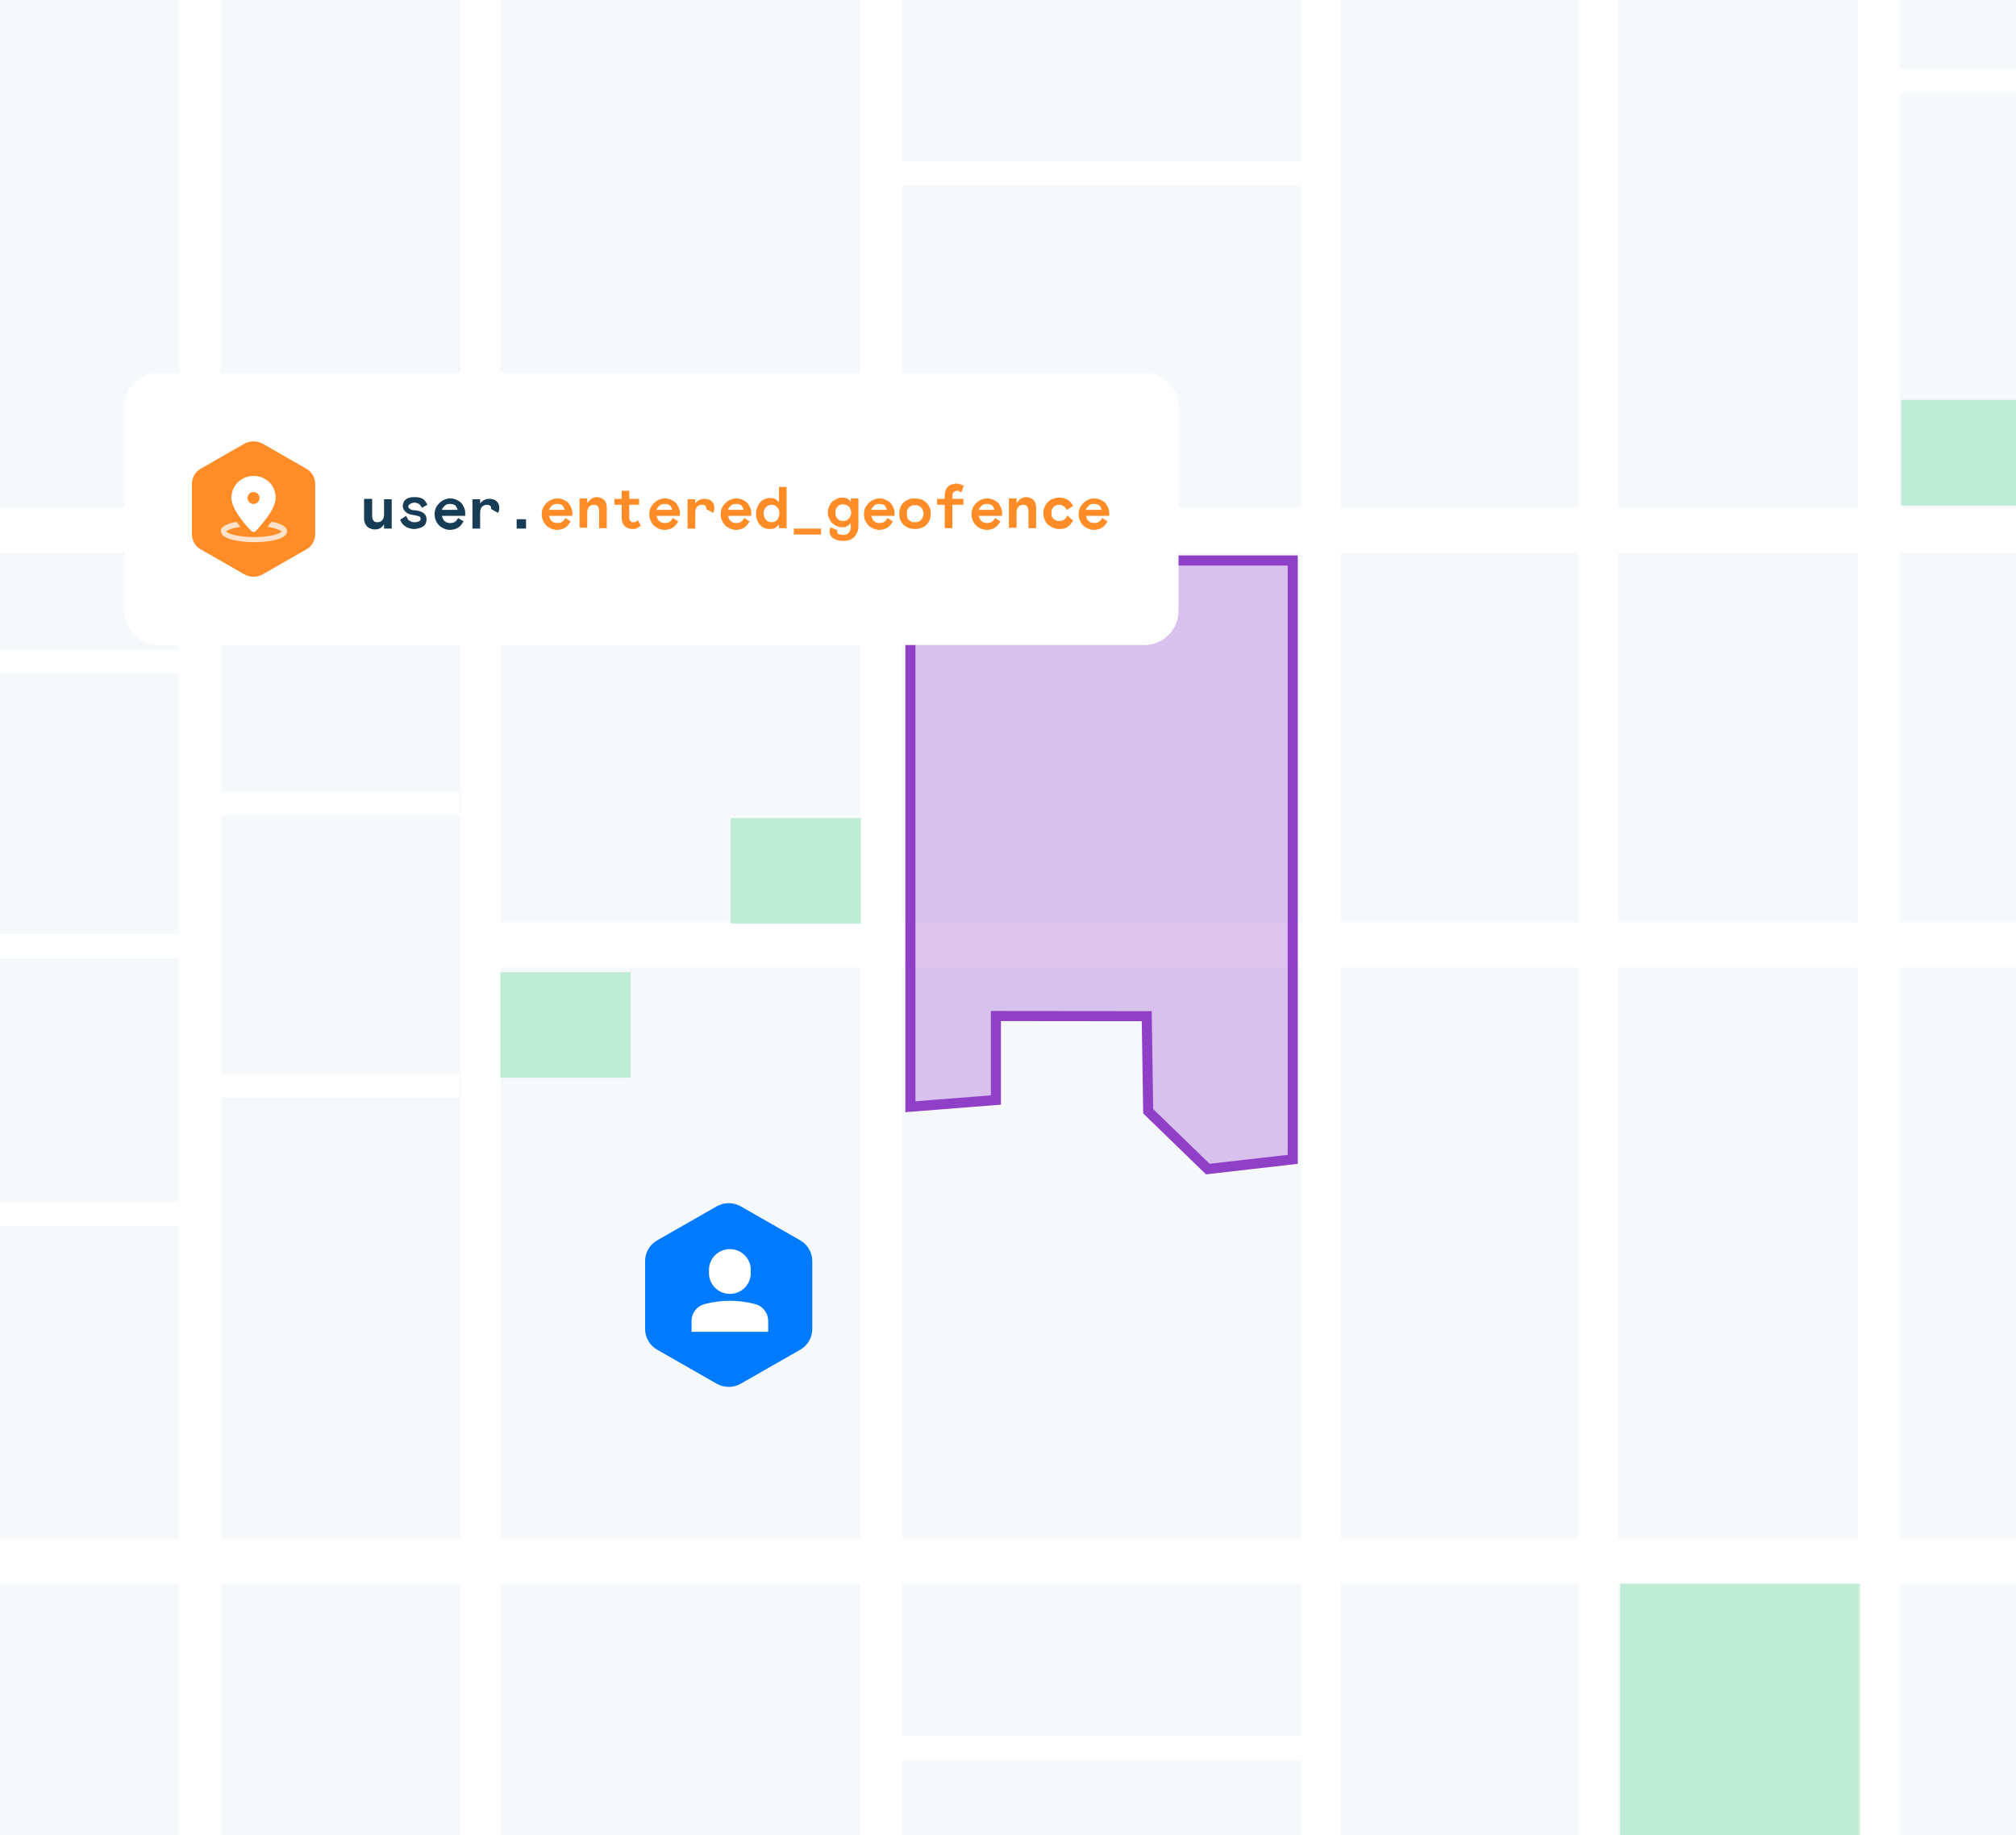 <svg width="600" height="546" viewBox="0 0 600 546" fill="none" xmlns="http://www.w3.org/2000/svg">
<g clip-path="url(#clip0_3_269)">
<rect width="600" height="546" fill="white"/>
<rect x="-84.191" y="-222" width="989.382" height="930.154" fill="#F6F9FC"/>
<rect x="137.127" y="-222" width="11.786" height="930.154" fill="white"/>
<rect x="256.092" y="-222" width="12.441" height="930.154" fill="white"/>
<rect x="469.758" y="-222" width="11.786" height="930.154" fill="white"/>
<rect x="387.255" y="-222" width="11.786" height="930.154" fill="white"/>
<rect x="552.915" y="-222" width="12.441" height="930.154" fill="white"/>
<rect x="53.314" y="-222" width="12.441" height="930.154" fill="white"/>
<rect x="-84.191" y="164.364" width="13.399" height="989.382" transform="rotate(-90 -84.191 164.364)" fill="white"/>
<rect x="148.913" y="287.857" width="13.399" height="756.278" transform="rotate(-90 148.913 287.857)" fill="white"/>
<rect x="-84.191" y="471.208" width="13.399" height="989.382" transform="rotate(-90 -84.191 471.208)" fill="white"/>
<rect x="265.544" y="54.886" width="6.903" height="125.782" transform="rotate(-90 265.544 54.886)" fill="white"/>
<rect x="565.357" y="27.64" width="7.052" height="150.601" transform="rotate(-90 565.357 27.64)" fill="white"/>
<rect x="65.465" y="242.698" width="7.052" height="71.374" transform="rotate(-90 65.465 242.698)" fill="white"/>
<rect x="-18.058" y="200.386" width="7.052" height="71.374" transform="rotate(-90 -18.058 200.386)" fill="white"/>
<rect x="-18.058" y="285.01" width="7.052" height="71.374" transform="rotate(-90 -18.058 285.01)" fill="white"/>
<rect x="-18.058" y="364.697" width="7.052" height="71.374" transform="rotate(-90 -18.058 364.697)" fill="white"/>
<rect x="65.465" y="326.617" width="7.052" height="71.374" transform="rotate(-90 65.465 326.617)" fill="white"/>
<rect x="267.462" y="523.767" width="7.377" height="120.496" transform="rotate(-90 267.462 523.767)" fill="white"/>
<rect opacity="0.3" x="148.913" y="289.267" width="38.757" height="31.409" fill="#3FCD7D"/>
<rect opacity="0.3" x="565.834" y="118.997" width="38.757" height="31.409" fill="#3FCD7D"/>
<rect opacity="0.3" x="217.46" y="243.43" width="38.757" height="31.409" fill="#3FCD7D"/>
<rect opacity="0.3" x="482.198" y="471.208" width="71.372" height="102.959" fill="#3FCD7D"/>
<path d="M384.745 166.767L270.949 166.767L270.949 329.305L296.399 327.305L296.399 302.32L341.287 302.365L341.725 330.653L359.468 347.855L384.745 344.959L384.745 166.767Z" fill="#903FC7" fill-opacity="0.3" stroke="#903FC7" stroke-width="3"/>
<g filter="url(#filter0_d_3_269)">
<path d="M47.121 101H340.631C346.198 101 350.752 105.552 350.752 111.116V171.81C350.752 177.373 346.198 181.926 340.631 181.926H47.121C41.554 181.926 37 177.373 37 171.81V111.116C37 105.552 41.554 101 47.121 101Z" fill="white"/>
<path fill-rule="evenodd" clip-rule="evenodd" d="M78.117 121.99L91.148 129.45C92.793 130.335 93.805 132.106 93.805 134.002V148.923C93.805 150.82 92.793 152.59 91.148 153.475L78.117 160.935C76.473 161.821 74.448 161.821 72.804 160.935L59.773 153.475C58.128 152.59 57.116 150.82 57.116 148.923V134.002C57.116 132.106 58.128 130.335 59.773 129.45L72.804 121.99C74.448 121.105 76.473 121.105 78.117 121.99Z" fill="#FF8C26"/>
<path opacity="0.75" fill-rule="evenodd" clip-rule="evenodd" d="M80.774 145.256C80.394 145.762 80.015 146.268 79.635 146.773C82.039 147.153 83.557 147.785 83.81 148.164C83.431 148.797 80.521 149.808 75.587 149.808C70.653 149.808 67.616 148.67 67.363 148.164C67.49 147.785 69.008 147.153 71.538 146.773C71.159 146.268 70.779 145.762 70.4 145.256C67.87 145.762 65.719 146.521 65.719 148.038C65.719 150.567 71.918 151.326 75.587 151.326C79.256 151.326 85.455 150.693 85.455 148.038C85.328 146.521 83.177 145.635 80.774 145.256Z" fill="white"/>
<path fill-rule="evenodd" clip-rule="evenodd" d="M68.882 138.175C68.882 134.129 72.171 131.6 75.46 131.6C78.749 131.6 82.039 134.002 82.039 138.175C82.039 141.969 76.599 147.406 76.093 148.038C75.966 148.164 75.713 148.291 75.46 148.291C75.207 148.291 75.081 148.164 74.828 148.038C74.322 147.532 68.882 141.969 68.882 138.175ZM73.689 138.175C73.689 139.187 74.448 139.945 75.46 139.945C76.472 139.945 77.231 139.187 77.231 138.175C77.231 137.164 76.472 136.405 75.46 136.405C74.448 136.405 73.689 137.164 73.689 138.175Z" fill="white"/>
<path d="M108.48 138.428H110.758V143.486C110.758 144.118 110.884 144.497 111.137 144.877C111.39 145.256 111.77 145.383 112.402 145.383C113.035 145.383 113.414 145.13 113.794 144.75C114.173 144.245 114.3 143.739 114.3 142.98V138.554H116.577V147.279H114.3V146.015C113.92 146.521 113.667 146.9 113.161 147.153C112.782 147.406 112.149 147.532 111.517 147.532C111.011 147.532 110.631 147.406 110.252 147.279C109.872 147.153 109.492 146.9 109.239 146.647C108.986 146.394 108.733 146.015 108.607 145.635C108.48 145.256 108.354 144.877 108.354 144.371V138.428H108.48Z" fill="#173C56"/>
<path d="M121.511 140.704C121.511 140.957 121.638 141.21 122.017 141.463C122.397 141.716 122.903 141.842 123.662 141.842C125.813 142.095 126.951 142.98 126.951 144.497C126.951 145.003 126.825 145.383 126.698 145.762C126.572 146.141 126.319 146.394 125.939 146.647C125.56 146.9 125.18 147.026 124.801 147.153C124.294 147.279 123.788 147.406 123.282 147.406C122.65 147.406 122.144 147.279 121.764 147.153C121.258 147.026 120.879 146.773 120.499 146.521C120.12 146.268 119.867 146.015 119.613 145.635C119.36 145.256 119.234 145.003 119.107 144.624L120.879 143.486C121.005 143.739 121.132 143.992 121.258 144.245C121.385 144.497 121.511 144.75 121.764 144.877C122.017 145.003 122.144 145.13 122.523 145.256C122.776 145.383 123.156 145.383 123.535 145.383C123.915 145.383 124.294 145.256 124.674 145.13C125.054 145.003 125.18 144.75 125.18 144.371C125.18 143.992 125.054 143.739 124.674 143.612C124.294 143.486 123.788 143.359 123.029 143.233C122.017 143.106 121.258 142.854 120.752 142.348C120.246 141.842 119.866 141.336 119.866 140.578C119.866 140.198 119.993 139.819 120.12 139.44C120.246 139.06 120.499 138.807 120.879 138.554C121.132 138.302 121.511 138.175 122.017 138.049C122.397 137.922 122.903 137.922 123.409 137.922C124.421 137.922 125.18 138.049 125.813 138.428C126.445 138.807 126.825 139.44 127.204 140.198L125.56 141.083C125.307 140.578 125.054 140.198 124.674 139.945C124.294 139.692 123.788 139.566 123.282 139.566C122.903 139.566 122.523 139.692 122.27 139.819C121.638 140.198 121.511 140.451 121.511 140.704Z" fill="#173C56"/>
<path d="M131.505 143.359C131.632 143.992 131.885 144.624 132.264 145.003C132.644 145.383 133.276 145.635 133.909 145.635C134.542 145.635 135.048 145.509 135.427 145.256C135.807 145.003 136.186 144.497 136.313 144.118L137.957 145.13C137.451 146.015 136.945 146.647 136.313 147.026C135.68 147.406 134.795 147.659 133.909 147.659C133.276 147.659 132.77 147.532 132.138 147.279C131.632 147.026 131.126 146.773 130.746 146.394C130.367 146.015 129.987 145.509 129.734 144.877C129.481 144.371 129.355 143.739 129.355 142.98C129.355 142.221 129.481 141.716 129.734 141.083C129.987 140.578 130.367 140.072 130.746 139.693C131.126 139.313 131.632 138.934 132.264 138.681C132.77 138.428 133.403 138.302 134.036 138.302C134.668 138.302 135.174 138.428 135.807 138.681C136.313 138.934 136.819 139.187 137.198 139.566C137.578 139.945 137.831 140.451 138.084 140.957C138.337 141.463 138.463 142.095 138.463 142.727V143.486H131.505V143.359ZM133.909 139.945C133.276 139.945 132.77 140.072 132.391 140.451C132.011 140.831 131.632 141.21 131.505 141.716H136.186C136.06 141.21 135.807 140.704 135.427 140.325C135.048 140.072 134.542 139.945 133.909 139.945Z" fill="#173C56"/>
<path d="M146.181 141.463V141.336V141.21C146.181 140.83 146.055 140.578 145.802 140.451C145.549 140.198 145.296 140.198 144.916 140.198C144.284 140.198 143.778 140.451 143.398 140.83C143.018 141.336 142.892 141.969 142.892 142.727V147.279H140.615V138.554H142.892V139.819C143.145 139.44 143.524 139.06 144.031 138.807C144.537 138.554 145.043 138.428 145.675 138.428C146.181 138.428 146.687 138.554 147.067 138.681C147.446 138.807 147.699 139.06 147.952 139.313C148.205 139.566 148.332 139.819 148.458 140.198C148.585 140.451 148.585 140.83 148.585 141.21C148.585 141.463 148.585 141.716 148.458 141.968C148.458 142.221 148.332 142.474 148.205 142.601L146.181 141.463Z" fill="#173C56"/>
<path d="M153.771 144.497H156.555V147.279H153.771V144.497Z" fill="#173C56"/>
<path d="M163.387 143.359C163.513 143.992 163.766 144.624 164.146 145.003C164.525 145.383 165.158 145.635 165.791 145.635C166.423 145.635 166.929 145.509 167.309 145.256C167.688 145.003 168.068 144.497 168.194 144.118L169.839 145.13C169.333 146.015 168.827 146.647 168.194 147.026C167.562 147.406 166.676 147.659 165.791 147.659C165.158 147.659 164.652 147.532 164.019 147.279C163.387 147.026 163.007 146.773 162.628 146.394C162.248 146.015 161.869 145.509 161.616 144.877C161.363 144.371 161.236 143.739 161.236 142.98C161.236 142.221 161.363 141.716 161.616 141.083C161.869 140.578 162.248 140.072 162.628 139.693C163.007 139.313 163.513 138.934 164.146 138.681C164.652 138.428 165.284 138.302 165.917 138.302C166.55 138.302 167.056 138.428 167.688 138.681C168.194 138.934 168.7 139.187 169.08 139.566C169.459 139.945 169.712 140.451 169.965 140.957C170.218 141.463 170.345 142.095 170.345 142.727V143.486H163.387V143.359ZM165.791 139.945C165.158 139.945 164.652 140.072 164.272 140.451C163.893 140.831 163.513 141.21 163.387 141.716H168.068C167.941 141.21 167.688 140.704 167.309 140.325C166.929 140.072 166.423 139.945 165.791 139.945Z" fill="#FF8C26"/>
<path d="M180.592 147.153H178.315V142.095C178.315 141.463 178.188 141.083 177.935 140.704C177.682 140.325 177.302 140.198 176.67 140.198C176.037 140.198 175.658 140.451 175.278 140.83C174.899 141.336 174.772 141.842 174.772 142.601V147.026H172.495V138.302H174.772V139.692C175.152 139.187 175.531 138.807 175.911 138.428C176.417 138.175 176.923 137.922 177.556 137.922C178.441 137.922 179.2 138.175 179.833 138.807C180.339 139.313 180.592 140.072 180.592 141.083V147.153Z" fill="#FF8C26"/>
<path d="M182.869 138.428H185.02V136.026H187.297V138.428H190.207V140.198H187.297V143.865C187.297 144.244 187.297 144.497 187.424 144.624C187.55 144.877 187.55 145.003 187.677 145.13C187.803 145.256 187.93 145.256 188.056 145.382C188.183 145.382 188.436 145.382 188.562 145.382C188.815 145.382 189.068 145.383 189.195 145.256C189.448 145.13 189.575 145.003 189.828 144.75L190.713 146.394C190.334 146.773 189.954 146.9 189.575 147.153C189.195 147.406 188.689 147.406 188.183 147.406C187.677 147.406 187.297 147.279 186.918 147.153C186.538 147.026 186.159 146.773 185.906 146.521C185.653 146.268 185.4 145.888 185.273 145.509C185.147 145.13 185.02 144.624 185.02 143.992V140.198H182.869V138.428Z" fill="#FF8C26"/>
<path d="M195.394 143.359C195.521 143.992 195.774 144.624 196.153 145.003C196.533 145.383 197.166 145.635 197.798 145.635C198.431 145.635 198.937 145.509 199.316 145.256C199.696 145.003 200.075 144.497 200.202 144.118L201.847 145.13C201.34 146.015 200.834 146.647 200.202 147.026C199.569 147.406 198.684 147.659 197.798 147.659C197.166 147.659 196.659 147.532 196.027 147.279C195.521 147.026 195.015 146.773 194.635 146.394C194.256 146.015 193.876 145.509 193.623 144.877C193.37 144.371 193.244 143.739 193.244 142.98C193.244 142.221 193.37 141.716 193.623 141.083C193.876 140.578 194.256 140.072 194.635 139.693C195.015 139.313 195.521 138.934 196.153 138.681C196.659 138.428 197.292 138.302 197.925 138.302C198.557 138.302 199.063 138.428 199.696 138.681C200.202 138.934 200.708 139.187 201.087 139.566C201.467 139.945 201.72 140.451 201.973 140.957C202.226 141.463 202.353 142.095 202.353 142.727V143.486H195.394V143.359ZM197.798 139.945C197.166 139.945 196.659 140.072 196.28 140.451C195.9 140.831 195.521 141.21 195.394 141.716H200.075C199.949 141.21 199.696 140.704 199.316 140.325C198.937 140.072 198.431 139.945 197.798 139.945Z" fill="#FF8C26"/>
<path d="M210.196 141.463V141.336V141.21C210.196 140.83 210.07 140.578 209.817 140.451C209.564 140.198 209.311 140.198 208.931 140.198C208.299 140.198 207.793 140.451 207.413 140.83C207.034 141.336 206.907 141.969 206.907 142.727V147.279H204.63V138.554H206.907V139.819C207.16 139.44 207.54 139.06 208.046 138.807C208.552 138.554 209.058 138.428 209.69 138.428C210.196 138.428 210.702 138.554 211.082 138.681C211.461 138.807 211.715 139.06 211.968 139.313C212.221 139.566 212.347 139.819 212.474 140.198C212.6 140.451 212.6 140.83 212.6 141.21C212.6 141.463 212.6 141.716 212.474 141.968C212.474 142.221 212.347 142.474 212.221 142.601L210.196 141.463Z" fill="#FF8C26"/>
<path d="M216.648 143.359C216.775 143.992 217.028 144.624 217.407 145.003C217.787 145.383 218.419 145.635 219.052 145.635C219.685 145.635 220.191 145.509 220.57 145.256C220.95 145.003 221.329 144.497 221.456 144.118L223.1 145.13C222.594 146.015 222.088 146.647 221.456 147.026C220.823 147.406 219.938 147.659 219.052 147.659C218.419 147.659 217.913 147.532 217.281 147.279C216.775 147.026 216.269 146.773 215.889 146.394C215.51 146.015 215.13 145.509 214.877 144.877C214.624 144.371 214.498 143.739 214.498 142.98C214.498 142.221 214.624 141.716 214.877 141.083C215.13 140.578 215.51 140.072 215.889 139.693C216.269 139.313 216.775 138.934 217.407 138.681C217.913 138.428 218.546 138.302 219.179 138.302C219.811 138.302 220.317 138.428 220.95 138.681C221.456 138.934 221.962 139.187 222.341 139.566C222.721 139.945 222.974 140.451 223.227 140.957C223.48 141.463 223.606 142.095 223.606 142.727V143.486H216.648V143.359ZM219.052 139.945C218.419 139.945 217.913 140.072 217.534 140.451C217.154 140.831 216.775 141.21 216.648 141.716H221.329C221.203 141.21 220.95 140.704 220.57 140.325C220.191 140.072 219.685 139.945 219.052 139.945Z" fill="#FF8C26"/>
<path d="M234.107 147.153H231.83V146.015C231.577 146.394 231.197 146.774 230.817 147.027C230.438 147.279 229.805 147.406 229.173 147.406C228.54 147.406 228.034 147.279 227.528 147.153C227.022 146.9 226.643 146.647 226.263 146.268C225.883 145.889 225.63 145.383 225.377 144.877C225.124 144.245 224.998 143.612 224.998 142.854C224.998 142.095 225.124 141.463 225.377 140.957C225.63 140.325 225.883 139.946 226.263 139.44C226.643 139.06 227.022 138.681 227.528 138.555C228.034 138.302 228.54 138.175 229.173 138.175C230.311 138.175 231.197 138.555 231.83 139.44V134.888H234.107V147.153ZM229.679 145.383C230.438 145.383 230.944 145.13 231.324 144.624C231.703 144.118 231.956 143.486 231.956 142.727C231.956 141.969 231.703 141.336 231.324 140.957C230.944 140.451 230.311 140.198 229.679 140.198C228.92 140.198 228.414 140.451 227.908 140.957C227.528 141.463 227.275 142.095 227.275 142.727C227.275 143.486 227.528 144.118 227.908 144.624C228.414 145.13 228.92 145.383 229.679 145.383Z" fill="#FF8C26"/>
<path d="M236.258 147.279H244.355V149.05H236.258V147.279Z" fill="#FF8C26"/>
<path d="M249.289 147.785C249.289 147.912 249.162 147.912 249.162 148.038C249.162 148.165 249.162 148.164 249.162 148.291C249.162 148.544 249.289 148.797 249.668 148.923C249.921 149.05 250.427 149.176 251.06 149.176C251.693 149.176 252.199 148.923 252.578 148.544C252.958 148.165 253.211 147.532 253.211 146.774V145.636C252.958 146.015 252.705 146.268 252.199 146.521C251.819 146.774 251.313 146.9 250.68 146.9C250.048 146.9 249.542 146.774 249.036 146.521C248.53 146.268 248.024 146.015 247.644 145.636C247.265 145.256 247.012 144.751 246.759 144.245C246.506 143.739 246.379 143.107 246.379 142.474C246.379 141.842 246.506 141.21 246.759 140.704C247.012 140.198 247.265 139.693 247.644 139.313C248.024 138.934 248.53 138.681 249.036 138.428C249.542 138.175 250.048 138.049 250.68 138.049C251.819 138.049 252.578 138.428 253.211 139.313V138.302H255.488V146.521C255.488 147.279 255.361 147.912 255.108 148.417C254.855 148.923 254.602 149.429 254.223 149.808C253.843 150.188 253.337 150.441 252.831 150.693C252.325 150.82 251.693 150.946 251.06 150.946C249.795 150.946 248.783 150.693 248.024 150.188C247.265 149.682 246.885 148.923 246.885 148.038C246.885 147.785 246.885 147.659 247.012 147.406C247.012 147.279 247.138 147.027 247.138 146.9L249.289 147.785ZM250.934 140.072C250.68 140.072 250.301 140.072 250.048 140.198C249.795 140.325 249.542 140.451 249.289 140.704C249.036 140.957 248.909 141.21 248.783 141.463C248.656 141.716 248.656 142.095 248.656 142.474C248.656 142.854 248.656 143.233 248.783 143.612C248.909 143.865 249.036 144.118 249.289 144.371C249.542 144.624 249.795 144.751 250.048 144.877C250.301 145.003 250.68 145.003 250.934 145.003C251.187 145.003 251.566 145.003 251.819 144.877C252.072 144.751 252.325 144.624 252.578 144.371C252.831 144.118 252.958 143.865 253.084 143.612C253.211 143.233 253.337 142.98 253.337 142.474C253.337 142.095 253.211 141.716 253.084 141.463C252.958 141.084 252.831 140.831 252.578 140.704C252.325 140.451 252.072 140.325 251.819 140.198C251.566 140.198 251.313 140.072 250.934 140.072Z" fill="#FF8C26"/>
<path d="M259.283 143.359C259.41 143.992 259.663 144.624 260.043 145.003C260.422 145.383 261.055 145.635 261.687 145.635C262.32 145.635 262.826 145.509 263.205 145.256C263.585 145.003 263.964 144.497 264.091 144.118L265.736 145.13C265.23 146.015 264.724 146.647 264.091 147.026C263.458 147.406 262.573 147.659 261.687 147.659C261.055 147.659 260.549 147.532 259.916 147.279C259.41 147.026 258.904 146.773 258.524 146.394C258.145 146.015 257.765 145.509 257.512 144.877C257.259 144.371 257.133 143.739 257.133 142.98C257.133 142.221 257.259 141.716 257.512 141.083C257.765 140.578 258.145 140.072 258.524 139.693C258.904 139.313 259.41 138.934 260.043 138.681C260.549 138.428 261.181 138.302 261.814 138.302C262.446 138.302 262.952 138.428 263.585 138.681C264.091 138.934 264.597 139.187 264.977 139.566C265.356 139.945 265.609 140.451 265.862 140.957C266.115 141.463 266.242 142.095 266.242 142.727V143.486H259.283V143.359ZM261.687 139.945C261.055 139.945 260.549 140.072 260.169 140.451C259.79 140.831 259.41 141.21 259.283 141.716H263.964C263.838 141.21 263.585 140.704 263.205 140.325C262.826 140.072 262.32 139.945 261.687 139.945Z" fill="#FF8C26"/>
<path d="M276.995 142.854C276.995 143.612 276.868 144.245 276.615 144.877C276.362 145.509 275.983 145.888 275.603 146.268C275.224 146.647 274.718 146.9 274.085 147.153C273.579 147.279 272.947 147.406 272.314 147.406C271.681 147.406 271.175 147.279 270.543 147.153C270.037 146.9 269.531 146.647 269.025 146.268C268.645 145.888 268.266 145.383 268.013 144.877C267.76 144.245 267.633 143.612 267.633 142.854C267.633 142.095 267.76 141.463 268.013 140.831C268.266 140.198 268.645 139.819 269.025 139.44C269.404 139.06 269.91 138.807 270.543 138.555C271.049 138.302 271.681 138.302 272.314 138.302C272.947 138.302 273.453 138.428 274.085 138.555C274.591 138.681 275.097 139.06 275.603 139.44C275.983 139.819 276.362 140.325 276.615 140.831C276.868 141.336 276.995 142.095 276.995 142.854ZM272.314 145.383C272.694 145.383 272.947 145.383 273.326 145.256C273.579 145.13 273.832 145.003 274.085 144.75C274.338 144.497 274.465 144.245 274.591 143.992C274.718 143.612 274.844 143.359 274.844 142.854C274.844 142.348 274.718 142.095 274.591 141.716C274.465 141.336 274.338 141.083 274.085 140.957C273.832 140.704 273.579 140.578 273.326 140.451C273.073 140.325 272.694 140.325 272.314 140.325C271.934 140.325 271.681 140.325 271.302 140.451C271.049 140.578 270.796 140.704 270.543 140.957C270.29 141.21 270.163 141.463 270.037 141.716C269.91 142.095 269.91 142.348 269.91 142.854C269.91 143.359 269.91 143.612 270.037 143.992C270.163 144.371 270.29 144.624 270.543 144.75C270.796 145.003 271.049 145.13 271.302 145.256C271.555 145.383 271.934 145.383 272.314 145.383Z" fill="#FF8C26"/>
<path d="M278.893 138.428H281.17V137.543C281.17 136.911 281.297 136.405 281.423 135.899C281.55 135.393 281.93 135.014 282.183 134.761C282.436 134.508 282.815 134.255 283.321 134.129C283.701 134.002 284.207 133.876 284.586 133.876C285.092 133.876 285.598 134.002 285.851 134.129C286.231 134.255 286.484 134.382 286.864 134.508L286.104 136.531C285.851 136.405 285.598 136.278 285.472 136.152C285.219 136.026 285.092 136.026 284.839 136.026C284.46 136.026 284.08 136.152 283.827 136.405C283.574 136.658 283.448 137.037 283.448 137.543V138.428H286.737V140.198H283.448V147.153H281.17V140.198H278.893V138.428Z" fill="#FF8C26"/>
<path d="M291.291 143.359C291.418 143.992 291.671 144.624 292.05 145.003C292.43 145.383 293.062 145.635 293.695 145.635C294.327 145.635 294.833 145.509 295.213 145.256C295.592 145.003 295.972 144.497 296.098 144.118L297.743 145.13C297.237 146.015 296.731 146.647 296.098 147.026C295.466 147.406 294.58 147.659 293.695 147.659C293.062 147.659 292.556 147.532 291.924 147.279C291.418 147.026 290.911 146.773 290.532 146.394C290.152 146.015 289.773 145.509 289.52 144.877C289.267 144.371 289.14 143.739 289.14 142.98C289.14 142.221 289.267 141.716 289.52 141.083C289.773 140.578 290.152 140.072 290.532 139.693C290.911 139.313 291.418 138.934 292.05 138.681C292.556 138.428 293.189 138.302 293.821 138.302C294.454 138.302 294.96 138.428 295.592 138.681C296.099 138.934 296.605 139.187 296.984 139.566C297.364 139.945 297.617 140.451 297.87 140.957C298.123 141.463 298.249 142.095 298.249 142.727V143.486H291.291V143.359ZM293.695 139.945C293.062 139.945 292.556 140.072 292.177 140.451C291.797 140.831 291.418 141.21 291.291 141.716H295.972C295.845 141.21 295.592 140.704 295.213 140.325C294.833 140.072 294.327 139.945 293.695 139.945Z" fill="#FF8C26"/>
<path d="M308.37 147.153H306.093V142.095C306.093 141.463 305.966 141.083 305.713 140.704C305.46 140.325 305.081 140.198 304.448 140.198C303.816 140.198 303.436 140.451 303.056 140.83C302.677 141.336 302.55 141.842 302.55 142.601V147.026H300.273V138.302H302.55V139.692C302.93 139.187 303.309 138.807 303.689 138.428C304.195 138.175 304.701 137.922 305.334 137.922C306.219 137.922 306.978 138.175 307.611 138.807C308.117 139.313 308.37 140.072 308.37 141.083V147.153Z" fill="#FF8C26"/>
<path d="M319.377 144.877C318.998 145.636 318.365 146.268 317.733 146.774C317.1 147.279 316.215 147.406 315.202 147.406C314.57 147.406 313.937 147.279 313.431 147.026C312.925 146.774 312.419 146.521 311.913 146.141C311.534 145.762 311.154 145.256 310.901 144.624C310.648 143.992 310.521 143.36 310.521 142.727C310.521 141.969 310.648 141.463 310.901 140.831C311.154 140.198 311.534 139.819 311.913 139.313C312.293 138.934 312.799 138.555 313.431 138.428C313.937 138.175 314.57 138.049 315.202 138.049C316.215 138.049 316.974 138.302 317.733 138.681C318.365 139.06 318.998 139.693 319.377 140.578L317.48 141.716C317.227 141.21 316.847 140.704 316.468 140.578C316.088 140.325 315.709 140.198 315.202 140.198C314.823 140.198 314.57 140.198 314.317 140.325C314.064 140.451 313.811 140.578 313.558 140.831C313.305 141.084 313.178 141.336 313.052 141.589C312.925 141.842 312.925 142.222 312.925 142.601C312.925 142.98 312.925 143.36 313.052 143.612C313.178 143.992 313.305 144.245 313.558 144.371C313.811 144.624 314.064 144.751 314.317 144.877C314.57 145.003 314.949 145.003 315.329 145.003C315.962 145.003 316.341 144.877 316.721 144.624C317.1 144.371 317.353 143.992 317.606 143.36L319.377 144.877Z" fill="#FF8C26"/>
<path d="M323.172 143.359C323.299 143.992 323.552 144.624 323.932 145.003C324.311 145.383 324.944 145.635 325.576 145.635C326.209 145.635 326.715 145.509 327.094 145.256C327.474 145.003 327.854 144.497 327.98 144.118L329.625 145.13C329.119 146.015 328.613 146.647 327.98 147.026C327.347 147.406 326.462 147.659 325.576 147.659C324.944 147.659 324.438 147.532 323.805 147.279C323.299 147.026 322.793 146.773 322.413 146.394C322.034 146.015 321.654 145.509 321.401 144.877C321.148 144.371 321.022 143.739 321.022 142.98C321.022 142.221 321.148 141.716 321.401 141.083C321.654 140.578 322.034 140.072 322.413 139.693C322.793 139.313 323.299 138.934 323.932 138.681C324.438 138.428 325.07 138.302 325.703 138.302C326.335 138.302 326.841 138.428 327.474 138.681C327.98 138.934 328.486 139.187 328.866 139.566C329.245 139.945 329.498 140.451 329.751 140.957C330.004 141.463 330.131 142.095 330.131 142.727V143.486H323.172V143.359ZM325.576 139.945C324.944 139.945 324.438 140.072 324.058 140.451C323.679 140.831 323.299 141.21 323.172 141.716H327.853C327.727 141.21 327.474 140.704 327.094 140.325C326.715 140.072 326.209 139.945 325.576 139.945Z" fill="#FF8C26"/>
</g>
<path fill-rule="evenodd" clip-rule="evenodd" d="M220.468 358.952L238.164 369.065C240.386 370.335 241.754 372.681 241.754 375.221V395.446C241.754 397.985 240.386 400.332 238.164 401.602L220.468 411.714C218.246 412.984 215.508 412.984 213.287 411.714L195.591 401.602C193.369 400.332 192 397.985 192 395.446V375.221C192 372.681 193.369 370.335 195.591 369.065L213.287 358.952C215.508 357.683 218.246 357.683 220.468 358.952Z" fill="#007AFF"/>
<path fill-rule="evenodd" clip-rule="evenodd" d="M217.223 384.991C220.653 384.991 223.442 382.233 223.442 378.841V377.816C223.442 374.425 220.653 371.667 217.223 371.667C213.793 371.667 211.004 374.425 211.004 377.816V378.841C211.004 382.233 213.793 384.991 217.223 384.991Z" fill="white"/>
<path fill-rule="evenodd" clip-rule="evenodd" d="M224.812 388.047C219.936 386.711 214.51 386.711 209.633 388.047C207.389 388.662 205.821 390.695 205.821 392.992V396.266H228.625V392.992C228.625 390.695 227.056 388.662 224.812 388.047Z" fill="white"/>
</g>
<defs>
<filter id="filter0_d_3_269" x="17" y="91" width="353.752" height="120.926" filterUnits="userSpaceOnUse" color-interpolation-filters="sRGB">
<feFlood flood-opacity="0" result="BackgroundImageFix"/>
<feColorMatrix in="SourceAlpha" type="matrix" values="0 0 0 0 0 0 0 0 0 0 0 0 0 0 0 0 0 0 127 0" result="hardAlpha"/>
<feOffset dy="10"/>
<feGaussianBlur stdDeviation="10"/>
<feColorMatrix type="matrix" values="0 0 0 0 0.09 0 0 0 0 0.235 0 0 0 0 0.337 0 0 0 0.1 0"/>
<feBlend mode="normal" in2="BackgroundImageFix" result="effect1_dropShadow_3_269"/>
<feBlend mode="normal" in="SourceGraphic" in2="effect1_dropShadow_3_269" result="shape"/>
</filter>
<clipPath id="clip0_3_269">
<rect width="600" height="546" fill="white"/>
</clipPath>
</defs>
</svg>
